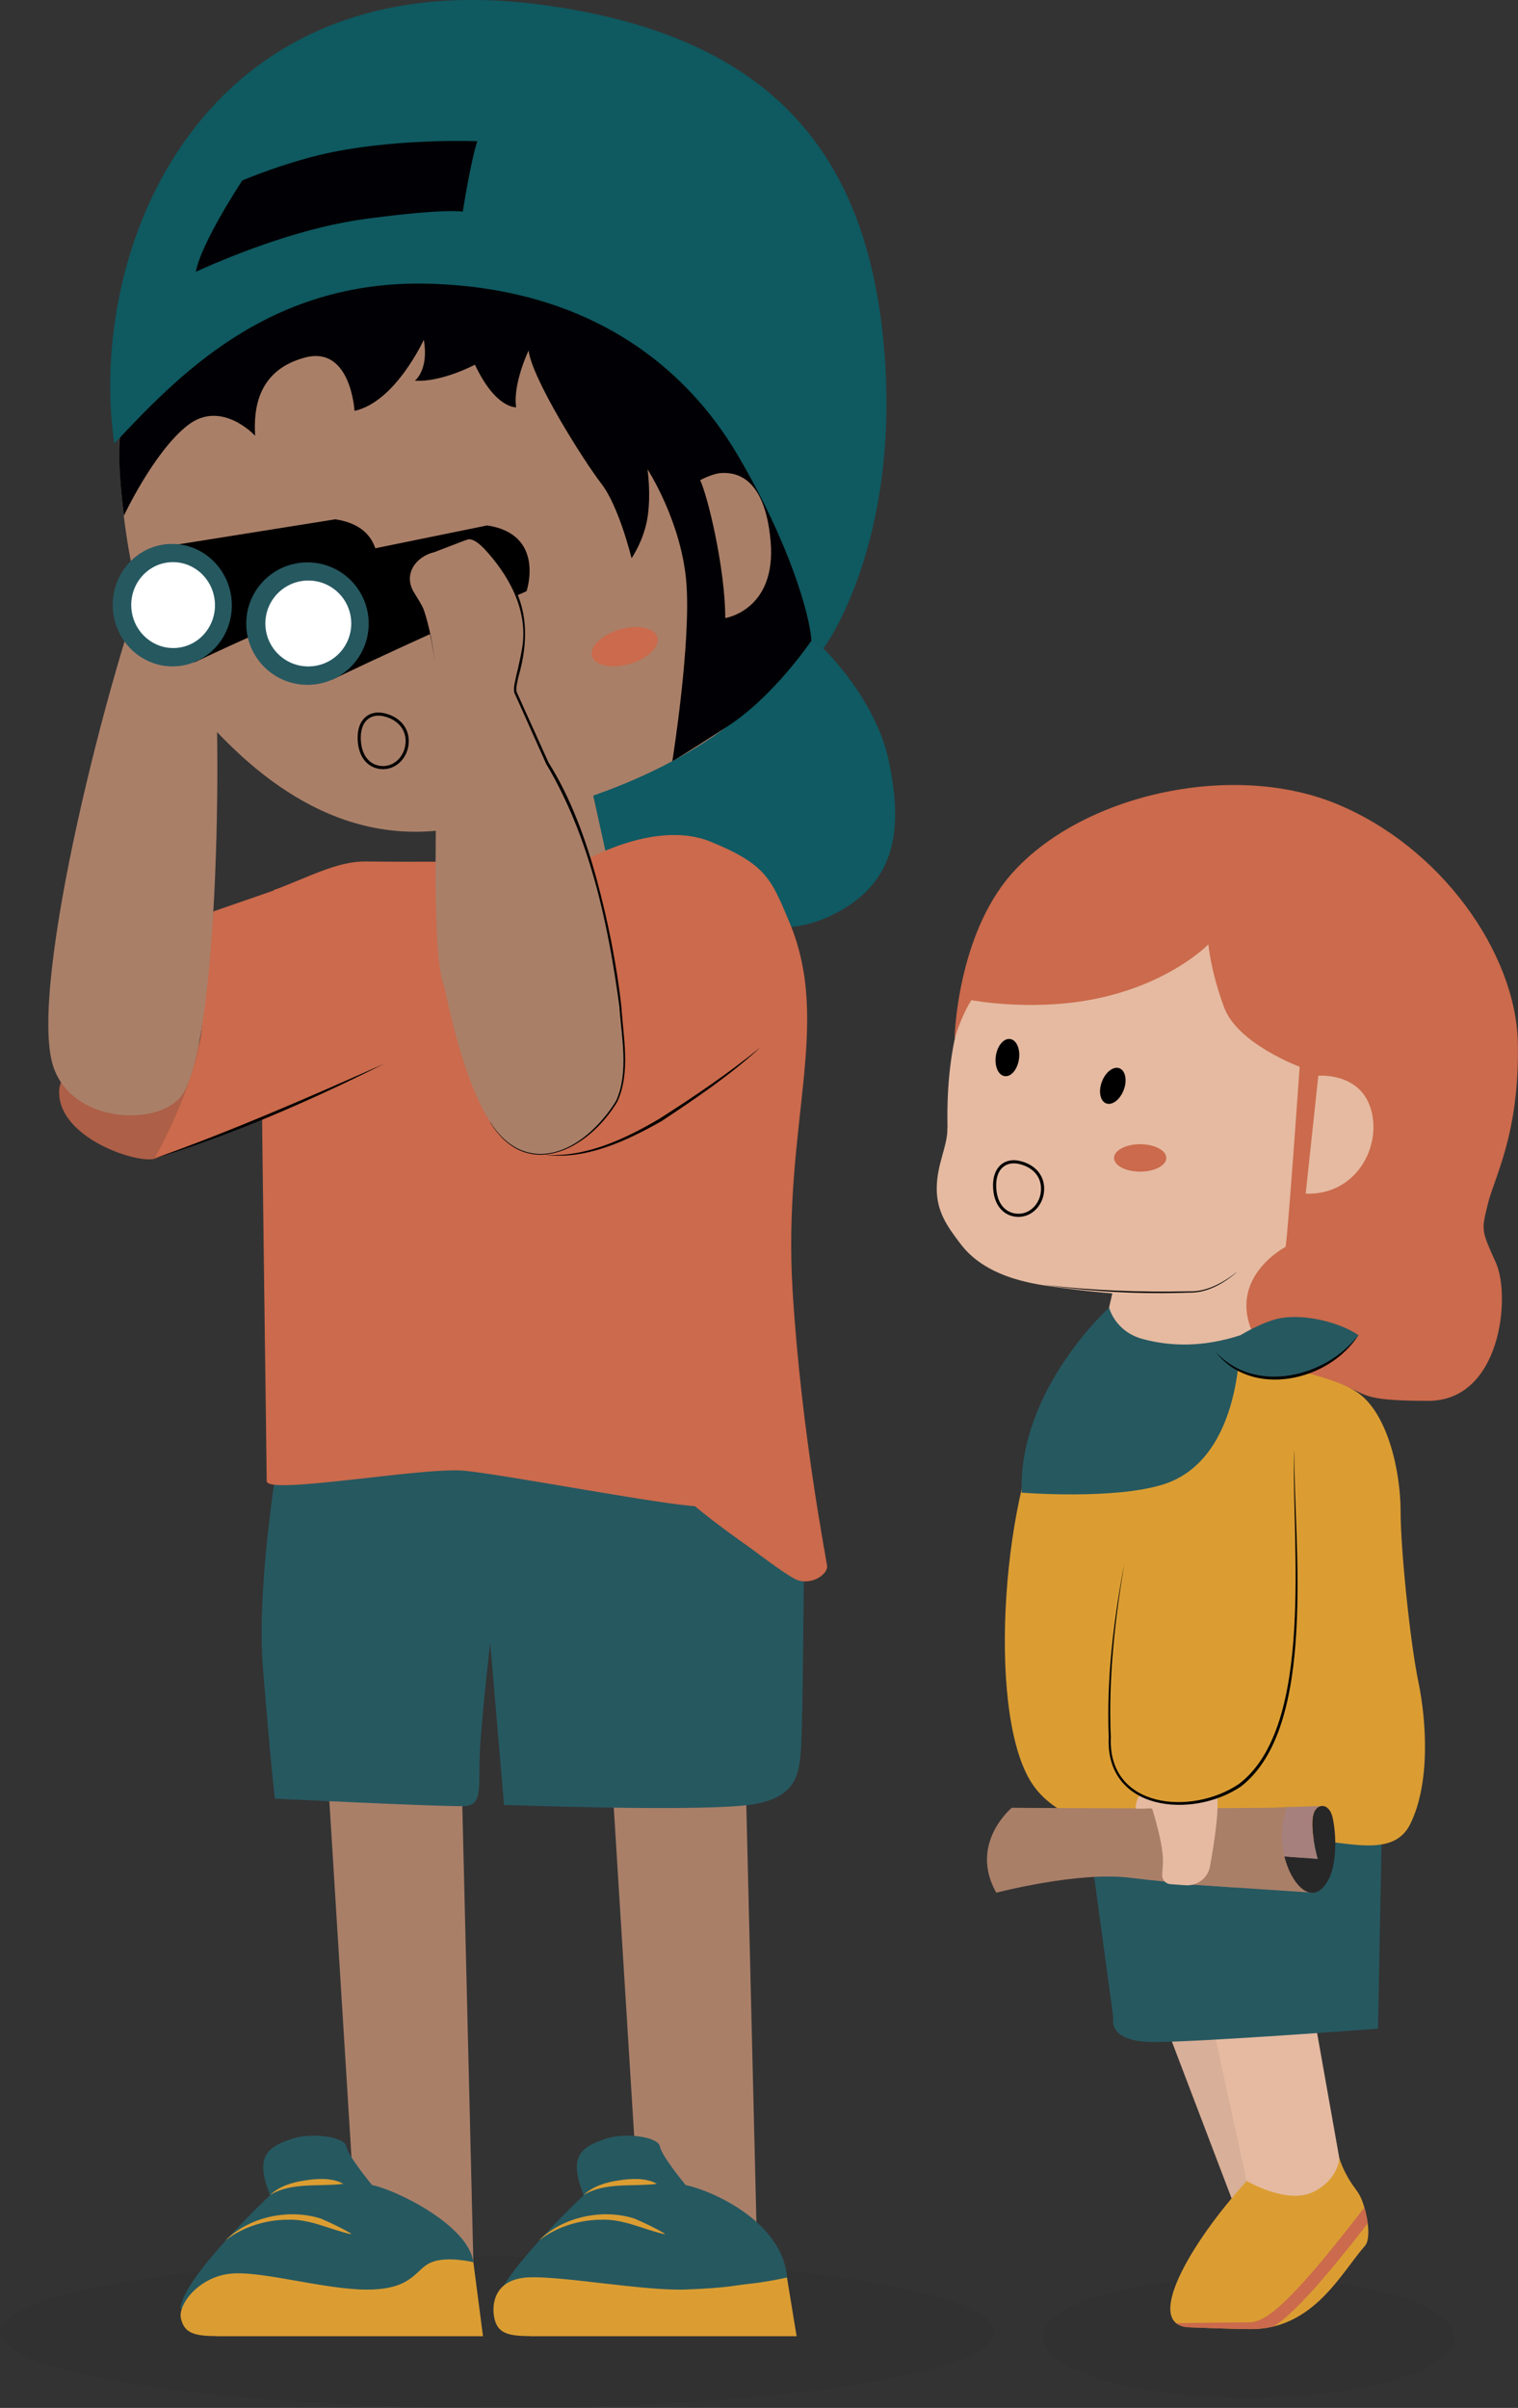 <?xml version="1.0" encoding="UTF-8"?><svg id="Ebene_2" xmlns="http://www.w3.org/2000/svg" xmlns:xlink="http://www.w3.org/1999/xlink" viewBox="0 0 126.19 200.13"><rect x="0" y="0" width="126.19" height="200.13" fill="#333333" stroke="none"/><defs><style>.cls-1,.cls-2,.cls-3{fill:none;}.cls-4{clip-path:url(#clippath);}.cls-5{opacity:.05;}.cls-6{opacity:.06;}.cls-7{fill:#000005;}.cls-8{fill:#fff;}.cls-9{fill:#e5baa1;}.cls-10{fill:#a6807c;}.cls-11{fill:#aa7f68;}.cls-12,.cls-13{fill:#cb6a4c;}.cls-14{fill:#db9d32;}.cls-15{fill:#0f5960;}.cls-16{fill:#0f5a63;}.cls-17{fill:#282728;}.cls-18{fill:#265860;}.cls-2{stroke:#000;stroke-linejoin:round;stroke-width:.26px;}.cls-3{stroke:#cb6a4c;stroke-miterlimit:10;stroke-width:1.03px;}.cls-13{opacity:.8;}</style><clipPath id="clippath"><path class="cls-1" d="M112.94,182.31c.55,.84,1.19,3.61,.52,4.36-1.96,2.21-4.28,6.98-9.58,6.91-2.08-.03-3.1-.08-5.01-.15-3.89-.14,.04-6.97,4.77-12.16,0,0,3.34,1.97,5.51,.92,2.11-1.02,2.19-2.82,2.19-2.82,0,0,.31,1.17,1.29,2.49,.12,.16,.23,.32,.32,.46Z"/></clipPath></defs><g id="Ebene_1-2"><g><ellipse class="cls-5" cx="41.34" cy="193.84" rx="41.34" ry="6.29"/><ellipse class="cls-5" cx="103.78" cy="194.27" rx="17.11" ry="5"/><g><path class="cls-16" d="M68.45,53.9s4.36,4.18,5.44,9.37,.94,10.11-4.85,12.85-10.84-1.04-10.84-1.04l-10.95-4.45-.47-5.01,12.77-7.39,6.72-5.85,2.18,1.52Z"/><path class="cls-11" d="M9.93,36.69c-.09,3.96,.79,15.18,5.22,20.79s11.66,12.7,21.55,11.52c9.89-1.18,18.9-4.58,24.8-9.45,5.91-4.87,7.53-9.45,7.53-9.45l-6.64-21.41-19.49-7.23-23.92,2.21-9.06,13.02Z"/><path class="cls-7" d="M53.83,39.03s.3,2.05,0,3.97c-.3,1.92-1.33,3.4-1.33,3.4,0,0-1.03-4.28-2.51-6.2s-5.76-8.71-6.05-11.07c0,0-1.33,2.8-1.03,4.72,0,0-1.69,.15-3.43-3.54,0,0-2.77,1.48-4.99,1.33,0,0,1.18-.89,.74-3.4,0,0-2.36,5.17-5.76,5.91,0,0-.3-5.46-4.13-4.43-3.84,1.03-4.28,4.13-4.13,6.5,0,0-2.8-3.06-5.61-.87s-5.3,7.51-5.3,7.51c0,0-.5-3.74-.36-6.17s9.28-10.28,9.28-10.28c0,0,11.51-6.22,23.62-3.36,12.11,2.86,20.36,13.54,20.36,13.54l4.5,13.81-.23,2.82s-3.12,4.65-7.02,7.17c-3.9,2.52-4.56,2.88-4.56,2.88,0,0,1.58-9.89,1.16-14.91-.42-5.02-3.2-9.32-3.2-9.32Z"/><path class="cls-15" d="M9.5,36.86c5.07-5.34,12.65-13.63,26.1-13.28s21.44,6.95,25.73,14.26c4.3,7.3,5.99,13.29,6.12,15.38l1,.68s6.5-8.68,5.02-25.21C71.99,12.15,63.53,2.83,44.9,.38,16.71-3.33,7.17,20.72,9.5,36.86Z"/><path class="cls-7" d="M16.29,22.58c3.77-1.7,9.13-3.74,14.25-4.41,6.6-.87,7.93-.58,7.93-.58,0,0,.66-4.23,1.21-5.85,0,0-6.14-.26-11.93,.88-3.79,.75-7.61,2.38-7.61,2.38,0,0-3.4,5.14-3.86,7.58Z"/><path class="cls-11" d="M58.2,39.9c.67,1.42,2.09,7.45,2.09,11.47,0,0,4.27-.65,3.77-6.39-.5-5.74-3.26-5.68-4.02-5.67s-1.84,.6-1.84,.6Z"/></g><path class="cls-13" d="M12.82,96.32c-1.62,.37-8.08-1.83-7.9-5.69,.18-3.86,11.79-5.85,11.79-5.85l-.66,8.6-3.23,2.93Z"/><polygon class="cls-11" points="49.19 65.56 50.77 72.72 43.36 74.71 41.41 66.65 49.19 65.56"/><path class="cls-12" d="M22.7,74c2.94-1.07,5.29-2.43,7.73-2.4,4.23,.05,9.09,0,9.09,0,0,0,4.01,1.69,6.52,1.7s6.13-1.8,6.93-2.8c.8-1,5.9-.61,8.29,1.49,2.39,2.1-2.2,6.12-2.2,6.12l-22.77,12.86-13.58-16.98Z"/><polygon class="cls-11" points="39.35 188.02 38.27 143.44 27.18 146.5 29.53 184.32 39.35 188.02"/><polygon class="cls-11" points="62.96 188.02 61.88 143.44 50.79 146.5 53.14 184.32 62.96 188.02"/><path class="cls-18" d="M23.96,116.18s-2.78,14.03-2.1,22.46c.68,8.43,.99,10.85,.99,10.85,0,0,14.25,.7,15.77,.62s1.15-1.58,1.26-4.3,.87-9.27,.87-9.27l1.15,13.47s16.86,.63,20.8-.06c3.95-.7,3.83-2.9,3.95-6.27,.12-3.37,.23-19.09,.23-19.09l-18.23-8.4H23.96Z"/><path class="cls-12" d="M21.75,88.42c.01,4.99,.42,33.48,.42,34.68s13.03-1.2,16.46-.86c3.43,.34,16.75,2.89,19.33,2.95,0,0,7.22,5.83,8.42,6.17s2.4-.52,2.38-1.18c-.01-.3-2.15-11.06-2.87-22.9-.85-13.88,3.33-22.12-.29-30.69-1.47-3.47-1.87-4.74-6.54-6.64s-10.72,1.73-10.72,1.73l-11.24,12.84-15.36,3.89Z"/><path class="cls-12" d="M17.74,75.75l5.8-2.01,5.66-1.89,9.15,12.6-12.72,5.31,.85,1.62-1.52,.45-12.14,4.49s3.44-5.99,3.94-10.81,.98-9.75,.98-9.75Z"/><polygon class="cls-9" points="109.94 181.65 107.42 167.45 97.22 169.16 102.39 182.74 104.27 184.77 109.76 183.38 109.94 181.65"/><polygon class="cls-6" points="109.94 181.65 107.42 167.45 97.22 169.16 102.39 182.74 104.27 184.77 109.76 183.38 109.94 181.65"/><polygon class="cls-9" points="111.74 181.65 109.22 167.45 100.99 169.16 103.98 182.86 106.07 184.77 111.56 183.38 111.74 181.65"/><g><path class="cls-18" d="M39.35,188.02c-.4-3.07-6.41-6.01-8.42-6.41,0,0-2-2.41-2.14-3.21-.13-.8-2.83-1.17-4.41-.67-2.4,.76-3.13,1.65-1.93,4.72,0,0-7.34,6.9-7.45,9.44l11.97,.45,9.92-1.86,2.46-2.47Z"/><path class="cls-14" d="M17.97,194.17h22.18l-.8-6.15s-2.14-.53-3.47,0-1.47,2.14-4.94,2.27-8.69-1.47-11.49-1.34-4.68,2.54-4.41,3.74,1.07,1.47,2.94,1.47Z"/><path class="cls-14" d="M22.44,182.44c.78-.74,1.88-1.07,2.93-1.22,1.01-.16,2.31-.23,3.17,.29-2.05,.25-4.31-.16-6.1,.93h0Z"/><path class="cls-14" d="M18.79,186.16c1.99-1.94,5.26-2.61,7.9-1.76,.86,.38,1.69,.76,2.49,1.24l-.02,.05c-1.79-.4-3.39-1.28-5.27-1.2-1.81,0-3.73,.62-5.09,1.68h0Z"/></g><g><path class="cls-18" d="M65.44,189.4c-.32-4.81-6.43-7.39-8.44-7.79,0,0-2-2.41-2.14-3.21s-2.83-1.17-4.41-.67c-2.4,.76-3.13,1.65-1.93,4.72,0,0-7.34,6.9-7.45,9.44l11.97,.45,9.92-1.86,2.48-1.09Z"/><path class="cls-14" d="M44.04,194.17h22.18l-.8-4.88s-1.57,.36-3,.51-1.94,.36-5.42,.49-10.26-1.14-13.07-1.01-3.1,2.21-2.83,3.41,1.07,1.47,2.94,1.47Z"/><path class="cls-14" d="M48.51,182.44c.78-.74,1.88-1.07,2.93-1.22,1.01-.16,2.31-.23,3.17,.29-2.05,.25-4.31-.16-6.1,.93h0Z"/><path class="cls-14" d="M44.86,186.16c1.99-1.94,5.26-2.61,7.9-1.76,.86,.38,1.69,.76,2.49,1.24l-.02,.05c-1.79-.4-3.39-1.28-5.27-1.2-1.81,0-3.73,.62-5.09,1.68h0Z"/></g><path class="cls-14" d="M112.94,182.31c.55,.84,1.19,3.61,.52,4.36-1.96,2.21-4.28,6.98-9.58,6.91-2.08-.03-3.1-.08-5.01-.15-3.89-.14,.04-6.97,4.77-12.16,0,0,3.34,1.97,5.51,.92,2.11-1.02,2.19-2.82,2.19-2.82,0,0,.31,1.17,1.29,2.49,.12,.16,.23,.32,.32,.46Z"/><ellipse cx="41.95" cy="47.39" rx="2.04" ry="1.27" transform="translate(-12.05 80.4) rotate(-79.92)"/><ellipse class="cls-12" cx="51.93" cy="53.74" rx="2.83" ry="1.49" transform="translate(-12.93 16.63) rotate(-16.2)"/><ellipse class="cls-12" cx="26.41" cy="50.65" rx="1.49" ry="2.83" transform="translate(-29.67 39.81) rotate(-51.52)"/><polygon class="cls-9" points="92.71 106.46 90.85 114.45 99.99 114.75 108.02 111.46 108.02 101.91 109.59 85.01 100.82 74.36 85.01 77.49 83.19 79.37 92.71 106.46"/><path class="cls-9" d="M81.32,81.04c-2.51,4.36-3.01,10.53-2.22,17.44,.36,3.14,2.43,6.14,5.57,7.03,9.76,2.76,15.33,1.99,15.33,1.99l.31-12.94-1.65-10.89-17.34-2.62Z"/><path class="cls-12" d="M80.77,83.13s4.78,.91,9.86-.03c6.54-1.2,9.82-4.61,9.82-4.61,0,0,.19,2.22,1.31,5.24,1.12,3.03,6.28,4.93,6.28,4.93,0,0-.94,13.51-1.17,14.97,0,0-4.96,2.58-2.64,7.34,.84,1.73,4.26,3.25,6.95,4.04,2.69,.78,1.5,1.42,7.55,1.42s6.87-8.68,5.63-11.46c-1.24-2.78-1.22-2.65-.68-4.89s2.64-5.84,2.5-13.36c-.14-7.51-6.42-16.39-15.16-19.94-8.74-3.55-21.18-.68-26.93,5.85-4.56,5.18-4.74,13.69-4.74,13.69,0,0,.64-2.09,1.42-3.21Z"/><path class="cls-9" d="M108.54,99.21l1.05-9.8s3.51-.32,4.39,2.84c.89,3.16-1.34,7.12-5.44,6.96Z"/><path class="cls-18" d="M90.13,149.91l2.42,17.8s-.58,2.01,3.37,2.01,18.63-1.11,18.63-1.11l.33-17.11-24.75-1.6Z"/><path class="cls-14" d="M87.1,117.41c-3.9,7.55-5.07,25.69-1.14,31.07s15.84,4.24,21.75,4.35c3.96,.07,8.05,1.79,9.53-1.24,1.68-3.43,1.34-8.57,.66-11.85-.68-3.29-1.47-10.98-1.47-14.15s-1.03-8.26-3.74-9.96c-2.72-1.71-10.53-2.84-10.53-2.84l-12.58,3.51-2.47,1.12Z"/><path class="cls-18" d="M112.92,110.97c-1.39-.99-4.48-1.86-6.68-1.37-2.2,.5-5.21,2.73-5.21,2.73,0,0,2.28,2.99,6.36,2.1,4.08-.89,5.53-3.46,5.53-3.46Z"/><path class="cls-18" d="M103.07,110.99c-3.11,1-5.82,.92-8.11,.29s-2.76-2.6-2.76-2.6c0,0-7.56,6.82-7.27,15.38,0,0,7.76,.62,11.85-.71,6.66-2.18,6.29-12.35,6.29-12.35Z"/><ellipse cx="92.51" cy="90.24" rx="1.56" ry=".97" transform="translate(-24.57 144.97) rotate(-69.34)"/><ellipse cx="83.75" cy="87.9" rx="1.56" ry=".97" transform="translate(-15.63 157.65) rotate(-81.45)"/><path class="cls-2" d="M33.85,61.59c0,1.22-.9,2.21-2,2.21s-1.99-.86-1.99-2.5c0-1.46,.9-2.13,1.99-1.91s2,.99,2,2.21Z"/><path d="M101.03,112.32c3.21,3.61,9.21,2.18,11.89-1.36-2.41,3.85-8.91,5.32-11.89,1.36h0Z"/><ellipse class="cls-12" cx="94.78" cy="96.24" rx="2.17" ry="1.14"/><g><g><path class="cls-11" d="M107.23,150.18c-1.7,.08-8.83,.4-8.83,.4l-.23,6,10.97,.73-1.9-7.13Z"/><path class="cls-17" d="M106.77,154.29c.54,2.2,1.99,3.8,3.16,2.64,1.4-1.4,1.13-4.7,.84-5.9s-1.26-1.15-1.55-.36-.03,2.58,.33,3.83l-2.77-.21Z"/><path class="cls-10" d="M106.77,154.29c-.1-.43-.17-.88-.2-1.34-.05-.96,.11-1.91,.41-2.75h0s2.19-.08,2.99-.1h.01c-.31-.04-.63,.17-.77,.57-.29,.79-.03,2.58,.33,3.83l-2.77-.2Z"/></g><path class="cls-11" d="M105.69,150.25c-10.6,.09-21.58,0-21.58,0,0,0-3.6,2.97-1.29,7.06,0,0,6.76-1.77,11.05-1.25s8.97,.83,8.97,.83l2.86-6.64Z"/></g><path class="cls-9" d="M94.77,149.2s-.36,.35-.36,1.12c0,0,.63,.02,.87-.01s.49,0,.49,0c0,0,1.01,3.07,.9,4.65l-.06,.84c-.03,.41,.27,.77,.68,.8l1.27,.09c.98,.07,1.86-.61,2.03-1.58,.33-1.83,.76-4.64,.59-5.77,0,0-1.46,.49-2.89,.57-1.43,.08-3.08-.46-3.54-.71Z"/><path d="M107.59,120.63c-.06,7.48,2.01,22.86-4.43,27.85-4.06,2.74-11.29,2.04-10.99-4.09-.19-4.84,.39-9.67,1.29-14.4-.8,4.74-1.33,9.58-1.12,14.39-.26,5.97,6.76,6.55,10.67,3.88,6.34-4.86,4.34-20.24,4.57-27.64h0Z"/><path class="cls-11" d="M12.82,46.01c-3.76,9.59-10.5,36-8.41,42.57,1.52,4.78,8.58,5.06,10.6,2.59,3.3-4.05,3.5-32.08,2.59-38.91s-4.78-6.25-4.78-6.25Z"/><g><path d="M27.58,56.5c8.03-3.84,16.19-7.36,16.19-7.36,0,0,1.61-4.73-3.27-5.47l-16.81,3.43"/><path d="M16.17,55.05c8.03-3.84,14.98-6.42,14.98-6.42,0,0,1.61-4.73-3.27-5.47l-15.6,2.49"/><ellipse class="cls-18" cx="14.32" cy="50.3" rx="4.95" ry="5.09" transform="translate(-3.67 1.19) rotate(-4.23)"/><ellipse class="cls-8" cx="14.39" cy="50.29" rx="3.48" ry="3.57" transform="translate(-3.67 1.2) rotate(-4.23)"/><circle class="cls-18" cx="25.56" cy="51.83" r="5.09"/><circle class="cls-8" cx="25.63" cy="51.82" r="3.57"/></g><path class="cls-11" d="M45.51,63.43s0,0,0,0c-.6-1.28-2.48-5.35-2.66-5.91-.14-.45,.49-2.26,.69-3.8h0s0-.02,0-.05c0-.01,0-.02,0-.03,0-.03,0-.07,.01-.11,.03-.24,.04-.47,.03-.69,0-.94-.12-2.48-.87-3.87-1.12-2.06-2.98-4.53-3.87-4.2-.42,.15-2.33,.91-3.4,1.31-1.13,.43-1.7,1.7-1.24,2.81,.2,.49,.9,1.39,1.09,2.01,.66,2.18,.89,4.19,.89,4.19l-.94,.51c.18,.47,.39,.8,.6,1.04h0c.02,.11,.06,.26,.09,.42v.05s.01,0,.01,0c.9,3.92-.48,21.21,1.01,24.97,0,0,0,0,0,0,.97,4.66,2.25,8.79,3.8,11.18,3.75,5.8,9.12,.94,10.7-2.07,1.44-2.74-.94-20.13-5.95-27.77Z"/><path d="M40.76,93.27c2.36,3.73,6.04,3.21,8.86,.28,.61-.63,1.16-1.33,1.61-2.08,1.06-2.41,.43-5.26,.26-7.82-.94-6.95-2.47-14.09-6.09-20.17,0,0-2.12-4.74-2.12-4.74l-.53-1.18c-.08-.5,.08-.9,.15-1.33,.19-.76,.48-2.1,.53-2.52,.45-3.08-1.18-5.99-3.24-8.17-.35-.33-.77-.73-1.23-.72-.46,.13-.95,.35-1.42,.52l-1.43,.55c-1.58,.37-2.63,1.89-1.67,3.39,.26,.44,.55,.86,.76,1.33,.5,1.45,.77,2.97,.97,4.48-.22-1.51-.5-3.03-1.02-4.46-.22-.46-.51-.87-.78-1.31-.61-.85-.47-2.14,.32-2.85,.66-.59,1.99-.88,2.8-1.26,.49-.18,.93-.39,1.45-.54,.59,0,.98,.42,1.35,.75,.73,.73,1.32,1.57,1.87,2.44,1.84,2.58,1.75,5.63,.93,8.41-.08,.41-.22,.87-.15,1.22l.53,1.18,2.13,4.71c1.85,2.93,3.11,6.42,4.03,9.81,.92,3.42,1.62,6.91,2.02,10.44,.16,2.59,.78,5.45-.32,7.91-2.39,4.02-7.56,6.71-10.59,1.73h0Z"/><path d="M31.96,88.4c-6.2,3.1-12.59,5.9-19.23,7.92,6.44-2.28,12.97-5.13,19.23-7.92h0Z"/><path d="M45.24,95.98c3.41,.25,6.73-1.31,9.6-3.01,2.88-1.84,5.72-3.76,8.37-5.92-2.52,2.32-5.38,4.25-8.23,6.14-2.93,1.65-6.3,3.24-9.74,2.79h0Z"/><path class="cls-12" d="M65.93,131.13c-1.56-1.16-10.19-6.71-10.81-8.89-.63-2.18,1.19-.69,1.19-.69l7.04,3.26,2.58,6.32Z"/><g class="cls-4"><path class="cls-3" d="M114.69,182.66c-8.17,10.74-9.56,10.88-11.2,10.88-1.8,0-6.46,.08-6.46,.08"/></g><path class="cls-9" d="M78.76,93.64c.06,1.56-.89,3.07-.89,5.15,0,1.94,.88,3.16,2.03,4.66,2.25,2.93,6.54,3.33,8.02,3.54,4.28,.61,13.38,1.41,11.57-.34-2.43-2.36-19.31-7.81-19.31-7.81l-1.43-5.2Z"/><path class="cls-2" d="M86.67,98.8c0,1.22-.9,2.21-2,2.21s-1.99-.86-1.99-2.5c0-1.46,.9-2.13,1.99-1.91,1.12,.23,2,.99,2,2.21Z"/><path d="M86.67,106.77c4.04,.5,8.11,.65,12.18,.56,1.5,.06,2.9-.76,4.05-1.67-1.11,.98-2.54,1.81-4.04,1.77-4.07,.14-8.15-.06-12.18-.66h0Z"/></g></g></svg>